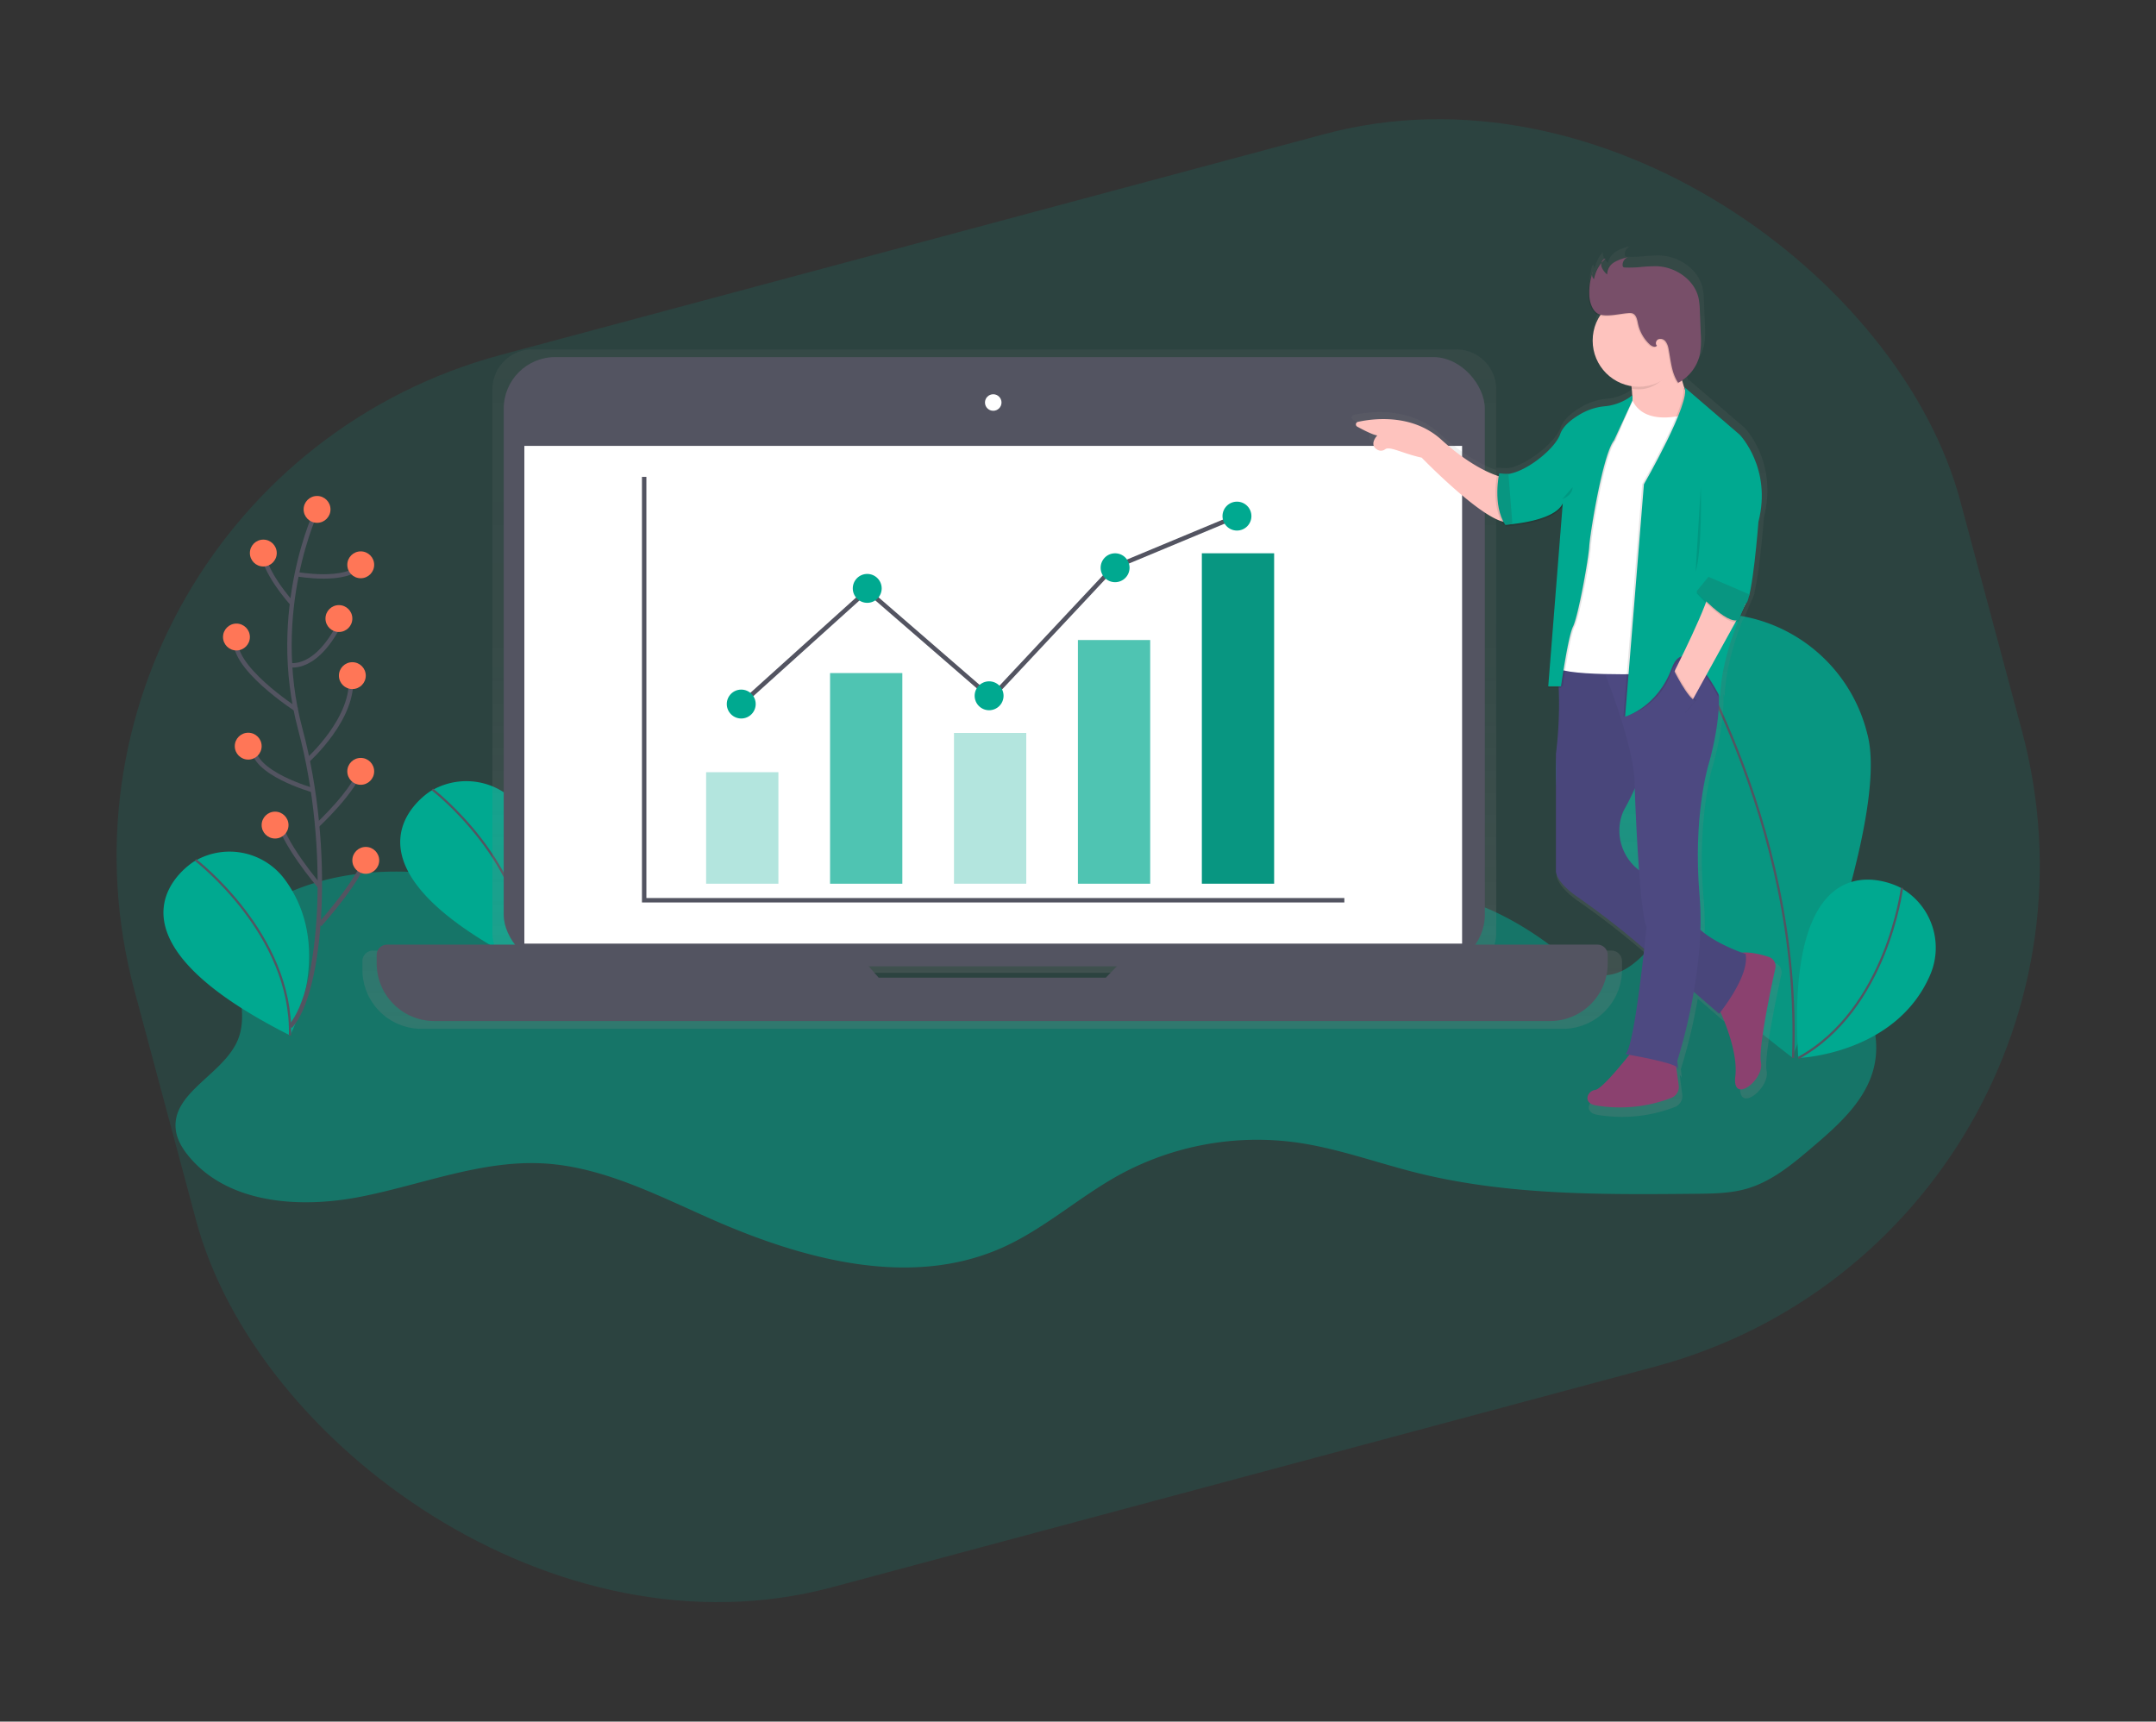 <svg xmlns="http://www.w3.org/2000/svg" xmlns:xlink="http://www.w3.org/1999/xlink" width="972.073" height="776.311" viewBox="0 0 972.073 776.311">
  <rect x="0" y="0" width="972.073" height="776.311" fill="#333333" stroke="none"/>
  <defs>
    <linearGradient id="linear-gradient" x1="0.5" y1="1" x2="0.5" gradientUnits="objectBoundingBox">
      <stop offset="0" stop-color="gray" stop-opacity="0.251"/>
      <stop offset="0.54" stop-color="gray" stop-opacity="0.122"/>
      <stop offset="1" stop-color="gray" stop-opacity="0.102"/>
    </linearGradient>
    <linearGradient id="linear-gradient-2" y1="1" y2="0" xlink:href="#linear-gradient"/>
  </defs>
  <g id="Group_707" data-name="Group 707" transform="translate(1.313 -4161.705)">
    <rect id="Rectangle_124" data-name="Rectangle 124" width="852.199" height="575.35" rx="234" transform="matrix(0.966, -0.259, 0.259, 0.966, -1.313, 4382.271)" fill="#00a990" opacity="0.14"/>
    <g id="undraw_finance_0bdk" transform="translate(72.381 4272.768)">
      <path id="Path_242" data-name="Path 242" d="M322.348,531.376c-48.313-16.693-103.553-30.824-148.691-6.835-5.721,3.041-11.358,6.868-14.44,12.564-8.141,14.985,4.8,34.417-1.508,50.256s-30.045,23.813-28.1,40.733c.511,4.422,2.907,8.426,5.729,11.877,17.682,21.6,50.1,23.788,77.495,18.427s54.193-16.476,82.085-15.077c26.8,1.382,51.462,14.239,76.021,25.061,41.4,18.293,89.757,31.418,131.126,13.033,18.955-8.426,34.626-22.774,52.769-32.792a129.878,129.878,0,0,1,80.158-14.708c18.427,2.6,36.017,9.13,54.05,13.636,40.959,10.227,83.71,9.892,125.916,9.49,7.857-.075,15.839-.167,23.369-2.412,11.148-3.35,20.345-11.065,29.2-18.611,11.634-9.909,23.888-20.8,27.641-35.615,4.431-17.59-4.741-36.285-18.343-48.237s-30.991-18.486-47.961-24.785c-4.188-1.541-8.661-3.108-12.949-1.943a17.658,17.658,0,0,0-7.287,4.665c-12.045,11.592-22.222,31.2-38.647,28.051-5.863-1.122-10.663-5.2-15.3-8.971-24.776-20.1-58.1-35.623-88.007-24.517-21.87,8.125-37.307,28.989-59.47,36.352-15.764,5.243-32.893,2.973-49.477,4-24.123,1.474-47.6,10-71.757,9.481-61.6-1.323-112.917-60.223-174.263-54.611-4.808.436-10.051,1.541-13,5.344" transform="translate(-124.058 -229.798)" fill="#00a990" opacity="0.5"/>
      <path id="Path_243" data-name="Path 243" d="M264.314,467.442s-51.186,30.9,43.2,78.491c0,0,20.8-38.613-2.195-70.1a30.991,30.991,0,0,0-40.2-8.811Z" transform="translate(-143.702 -221.892)" fill="#00a990"/>
      <path id="Path_244" data-name="Path 244" d="M267.73,467.52s43.823,33.5,42.6,79.112" transform="translate(-146.507 -222.614)" fill="none" stroke="#535461" stroke-miterlimit="10" stroke-width="1"/>
      <path id="Path_245" data-name="Path 245" d="M1012.949,427.088c10.37,37.918-33.864,145.943-33.864,145.943S886.01,502.564,875.633,464.646A71.2,71.2,0,1,1,1012.94,427.08Z" transform="translate(-244.746 -207.277)" fill="#089681"/>
      <path id="Path_247" data-name="Path 247" d="M936.21,378.27s57.937,87.462,53.606,195.814" transform="translate(-255.068 -208.12)" fill="none" stroke="#535461" stroke-miterlimit="10" stroke-width="1"/>
      <path id="Path_248" data-name="Path 248" d="M1048.791,519.616s-52.534-28.579-45.884,76.917c0,0,43.823-1.566,59.378-37.315a30.991,30.991,0,0,0-12.723-39.158Z" transform="translate(-265.805 -230.501)" fill="#00a990"/>
      <path id="Path_249" data-name="Path 249" d="M1049.766,520.52s-6.785,54.762-46.746,76.732" transform="translate(-265.918 -231.221)" fill="none" stroke="#535461" stroke-miterlimit="10" stroke-width="1"/>
      <path id="Path_250" data-name="Path 250" d="M136.871,505.406S85.66,536.3,180.058,583.864c0,0,20.8-38.613-2.195-70.1a30.991,30.991,0,0,0-40.2-8.812Z" transform="translate(-123.003 -228.051)" fill="#00a990"/>
      <path id="Path_251" data-name="Path 251" d="M140.26,505.49s43.823,33.5,42.6,79.111" transform="translate(-125.806 -228.781)" fill="none" stroke="#535461" stroke-miterlimit="10" stroke-width="1"/>
      <path id="Path_252" data-name="Path 252" d="M793.244,501.711H739.428A17.941,17.941,0,0,0,741.3,493.7V248.647a18.017,18.017,0,0,0-18.017-18.017H306.724a18.017,18.017,0,0,0-18.017,18.017V493.7a17.939,17.939,0,0,0,1.876,8.016H234.866a4.766,4.766,0,0,0-4.766,4.791v3.844a26.652,26.652,0,0,0,26.652,26.652h514.6a26.653,26.653,0,0,0,26.653-26.652V506.51a4.766,4.766,0,0,0-4.766-4.8Zm-331.6,15.244-4.64-5.235H571.573l-5.109,5.243Z" transform="translate(-140.396 -184.143)" fill="url(#linear-gradient)"/>
      <rect id="Rectangle_17" data-name="Rectangle 17" width="442.353" height="274.724" rx="23.26" transform="translate(153.412 49.954)" fill="#535461"/>
      <rect id="Rectangle_18" data-name="Rectangle 18" width="422.796" height="224.435" transform="translate(162.726 90)" fill="#fff"/>
      <ellipse id="Ellipse_48" data-name="Ellipse 48" cx="3.727" cy="3.727" rx="3.727" ry="3.727" transform="translate(370.401 66.715)" fill="#fff"/>
      <path id="Path_253" data-name="Path 253" d="M581.045,551.08l-14.524,14.9h-102.4l-13.125-14.9H242.437a4.657,4.657,0,0,0-4.657,4.657v3.752a26.049,26.049,0,0,0,26.049,26.049H766.775a26.05,26.05,0,0,0,26.049-26.049v-3.752a4.657,4.657,0,0,0-4.657-4.657Z" transform="translate(-141.643 -236.184)" fill="#535461"/>
      <path id="Path_254" data-name="Path 254" d="M258.77,124.19V315.1H574.461" transform="translate(-42.027 -20.219)" fill="none" stroke="#535461" stroke-miterlimit="10" stroke-width="2"/>
      <rect id="Rectangle_19" data-name="Rectangle 19" width="32.591" height="50.29" transform="translate(244.677 237.141)" fill="#00a990" opacity="0.3"/>
      <rect id="Rectangle_20" data-name="Rectangle 20" width="32.591" height="94.992" transform="translate(300.553 192.439)" fill="#00a990" opacity="0.69"/>
      <rect id="Rectangle_21" data-name="Rectangle 21" width="32.591" height="67.98" transform="translate(356.43 219.443)" fill="#00a990" opacity="0.3"/>
      <rect id="Rectangle_22" data-name="Rectangle 22" width="32.591" height="109.893" transform="translate(412.306 177.538)" fill="#00a990" opacity="0.69"/>
      <rect id="Rectangle_23" data-name="Rectangle 23" width="32.591" height="149.001" transform="translate(468.182 138.422)" fill="#089681"/>
      <path id="Path_255" data-name="Path 255" d="M311.02,230.058l56.806-51.219L423.7,227.261,478.649,168.6l55.876-23.285" transform="translate(-50.512 -23.649)" fill="none" stroke="#535461" stroke-miterlimit="10" stroke-width="2"/>
      <ellipse id="Ellipse_49" data-name="Ellipse 49" cx="6.517" cy="6.517" rx="6.517" ry="6.517" transform="translate(253.991 199.893)" fill="#00a990"/>
      <ellipse id="Ellipse_50" data-name="Ellipse 50" cx="6.517" cy="6.517" rx="6.517" ry="6.517" transform="translate(365.744 196.166)" fill="#00a990"/>
      <ellipse id="Ellipse_51" data-name="Ellipse 51" cx="6.517" cy="6.517" rx="6.517" ry="6.517" transform="translate(422.55 138.43)" fill="#00a990"/>
      <ellipse id="Ellipse_52" data-name="Ellipse 52" cx="6.517" cy="6.517" rx="6.517" ry="6.517" transform="translate(310.797 147.736)" fill="#00a990"/>
      <ellipse id="Ellipse_53" data-name="Ellipse 53" cx="6.517" cy="6.517" rx="6.517" ry="6.517" transform="translate(477.496 115.145)" fill="#00a990"/>
      <path id="Path_256" data-name="Path 256" d="M953.318,498.184c-3.434-1.131-8.527-2.437-12.564-1.977-3.845-1.4-12.882-5.026-19.055-10.487a137.459,137.459,0,0,0-.41-16.1c-3.158-35.908,3.945-59.578,3.945-59.578S930.812,391.985,930.2,377c.36.678.561,1.08.561,1.08.486-12.924,4.892-26.3,8.192-34.635a2.782,2.782,0,0,0,.369-.134l3.685-8.745a7.577,7.577,0,0,0,.7-1.617l.595-1.382-.176-.075c.059-.226.117-.469.176-.712h0c2.353-9.959,4.188-33.579,4.188-33.579,6.316-24.86-8.677-40.2-8.677-40.2L914.362,235.1a3.236,3.236,0,0,1,.251.9l-.209-.184c-.36-1.03-.754-2.262-1.139-3.669a21.511,21.511,0,0,0,8.217-12.329,38.594,38.594,0,0,0,.377-9.214l-.419-10.562a33.5,33.5,0,0,0-.628-6.156c-1.918-8.376-10.5-14.239-19.122-14.624a69.9,69.9,0,0,0-8.209.435,55.22,55.22,0,0,1-6.7.142,1.206,1.206,0,0,1-.72-.193,1.057,1.057,0,0,1-.31-.729,3.635,3.635,0,0,1,.888-2.722,3.347,3.347,0,0,1,1.156-.662l-.611.142a3.347,3.347,0,0,1,1.005-.544,19.51,19.51,0,0,0-6.349,2.3,8.19,8.19,0,0,0-1.482,1.248,6.475,6.475,0,0,0-2.145,3.987,7.421,7.421,0,0,1-2.261-3.35,3.352,3.352,0,0,1,0-1.625q-.226.276-.436.57v-.176a16.934,16.934,0,0,0-3.35,6.818,2.654,2.654,0,0,1-.6-1.96q-.189.591-.352,1.181a2.74,2.74,0,0,1,0-.787,26.981,26.981,0,0,0-1.315,9.364c0,3.166,1.407,8.1,4.8,9.214.176.059.352.1.536.142a21.3,21.3,0,0,0,14.365,32.532q.084.578.159,1.215h.134c.092.838.167,1.759.218,2.7a18.158,18.158,0,0,1-2.8,2.245,23.068,23.068,0,0,1-9.314,3.082,27.724,27.724,0,0,0-11.2,3.35c-4.062,2.27-8.543,5.578-9.951,9.6-2.345,6.7-15.261,17.129-23.922,18.427l-3.082-.176-.226-.067v.059l-.754-.042h-.243v.042l-.779-.042s-.075.36-.184,1c-4.356-1.5-13.611-5.654-25.656-16.584-13.4-12.17-31.536-9.775-38.53-8.242a1.2,1.2,0,0,0-.318,2.22c2.823,1.55,7.2,3.8,9.214,4.054,0,0-4.188,4.381.268,6.7a3.233,3.233,0,0,0,3.35-.327c2.161-1.583,8.167,2,16.869,3.87,0,0,24.558,25.413,36.754,29.316a17.606,17.606,0,0,0,.93,1.617l.754-.059v.059h.318l.092.838s18.963-1,25.128-7.882a9.88,9.88,0,0,0,1.2-1.281L851.432,373.2h.059l-.059.787h4.85a182.818,182.818,0,0,1-1.315,30.539v54.059s-.251,4.758,9.633,11.726A369.487,369.487,0,0,1,894.518,493.5l1.2,1.039c-1.818,16.543-5.621,47.375-8.795,48.522l1.96.343c-3.35,4.247-12.866,15.914-15.764,16.224-3.551.394-5.922,5.922,0,7.1a66.346,66.346,0,0,0,35.179-3.468,5.369,5.369,0,0,0,3.35-5.712l-1.147-8.711a1.225,1.225,0,0,1,.5.528c.787,2.371,0-3.158,0-3.158a246.891,246.891,0,0,0,7.63-31.829l11.727,10.135s.234-.293.645-.838c2.873,6.517,8,19.851,6.851,29.617-1.575,13.4,13.4,1.575,11.835-6.315-1.273-6.382,4.423-33.437,6.642-43.555a4.5,4.5,0,0,0-3.015-5.243Z" transform="translate(-226.862 -175.13)" fill="url(#linear-gradient-2)"/>
      <path id="Path_257" data-name="Path 257" d="M831.151,294.4s-11.173-1.926-27.741-16.953C790.3,265.562,772.62,267.9,765.8,269.4a1.164,1.164,0,0,0-.31,2.161c2.756,1.508,7.028,3.711,9.029,3.962,0,0-4.129,4.272.26,6.558a3.158,3.158,0,0,0,3.3-.318c2.111-1.541,7.974,1.96,16.476,3.778,0,0,33.135,34.291,40.841,28.478Z" transform="translate(-227.244 -190.237)" fill="#fec3be"/>
      <path id="Path_258" data-name="Path 258" d="M912.11,240.618s3.083,13.1,0,22.347l13.871,1.926,12.33-6.165v-8.091s-5.78-12.329-4.238-26.585Z" transform="translate(-251.154 -183.075)" fill="#fec3be"/>
      <path id="Path_259" data-name="Path 259" d="M959,578.36s10.051,19.65,8.476,32.75,13.1,1.541,11.559-6.165c-1.248-6.232,4.314-32.666,6.483-42.5a4.389,4.389,0,0,0-2.915-5.118c-4.632-1.524-12.388-3.392-16.283-.536C960.566,561.021,959,578.36,959,578.36Z" transform="translate(-258.769 -236.87)" fill="#8b416f"/>
      <path id="Path_260" data-name="Path 260" d="M909.6,608.366s-13.1,16.953-16.568,17.338-5.779,5.779,0,6.935a64.779,64.779,0,0,0,34.341-3.35,5.244,5.244,0,0,0,3.292-5.578l-2.211-16.5Z" transform="translate(-247.483 -245.3)" fill="#8b416f"/>
      <path id="Path_261" data-name="Path 261" d="M885.265,393.78,872.7,395.455a183.887,183.887,0,0,1-.151,44.167v52.769s-.243,4.649,9.406,11.408a360.738,360.738,0,0,1,29.216,22.615L946.133,556.7S960,539.749,958.077,529.731c0,0-23.118-7.321-26.2-19.265-1.767-6.835-10.729-12.564-18.067-16.166a22.464,22.464,0,0,1-12.02-25.5,19.659,19.659,0,0,1,1.968-4.95c6.165-10.788,15.026-35.062,15.026-35.062l-16.953-32.315Z" transform="translate(-244.729 -210.639)" fill="#4d4981"/>
      <path id="Path_262" data-name="Path 262" d="M885.265,393.78,872.7,395.455a183.887,183.887,0,0,1-.151,44.167v52.769s-.243,4.649,9.406,11.408a360.738,360.738,0,0,1,29.216,22.615L946.133,556.7S960,539.749,958.077,529.731c0,0-23.118-7.321-26.2-19.265-1.767-6.835-10.729-12.564-18.067-16.166a22.464,22.464,0,0,1-12.02-25.5,19.659,19.659,0,0,1,1.968-4.95c6.165-10.788,15.026-35.062,15.026-35.062l-16.953-32.315Z" transform="translate(-244.729 -210.639)" opacity="0.05"/>
      <path id="Path_263" data-name="Path 263" d="M907.426,574.914s22.732,3.853,23.5,6.165,0-3.082,0-3.082,13.1-39.685,10.051-74.739,3.853-58.18,3.853-58.18,8.091-26.2,3.468-41.227-53.171-8.477-53.171-8.477S912.083,435.06,911.7,453.94c0,0,1.927,57.024,5.394,63.574C917.058,517.48,911.664,573.348,907.426,574.914Z" transform="translate(-248.396 -210.667)" fill="#4d4981"/>
      <path id="Path_264" data-name="Path 264" d="M906.357,255.79s2.312,14.239,25.43,8.091L916.409,381s-44.694,1.541-44.309-3.853l9.214-70.886Z" transform="translate(-244.656 -188.229)" fill="#fff"/>
      <path id="Path_265" data-name="Path 265" d="M902.253,254.87a18.78,18.78,0,0,1-11.132,5.285,27.079,27.079,0,0,0-10.939,3.25c-3.962,2.22-8.376,5.444-9.716,9.373-2.7,7.706-19.65,20.421-27.356,17.724l2.7,23.118s21.962-1.156,25.815-9.632l-6.542,82.5h5.779s3.082-22.347,5.394-26.971,6.935-30.053,7.321-36.218,6.165-41.612,11.174-47.743l7.539-18.3Z" transform="translate(-239.948 -188.08)" opacity="0.1"/>
      <path id="Path_266" data-name="Path 266" d="M902.105,256.25a23.845,23.845,0,0,1-11.9,4.9,27.08,27.08,0,0,0-10.931,3.267c-3.962,2.22-8.376,5.444-9.716,9.373-2.7,7.706-19.65,20.421-27.356,17.724l2.7,23.118s21.962-1.156,25.815-9.632l-6.55,82.445h5.779s3.083-22.347,5.394-26.971,6.935-30.053,7.321-36.218,6.165-41.612,11.174-47.743l8.276-17.958Z" transform="translate(-239.8 -188.304)" opacity="0.1"/>
      <path id="Path_267" data-name="Path 267" d="M902.1,255.33a23.846,23.846,0,0,1-11.9,4.9,27.081,27.081,0,0,0-10.939,3.25c-3.962,2.22-8.376,5.444-9.716,9.373-2.7,7.706-19.65,20.421-27.356,17.724l2.7,23.118s21.962-1.156,25.815-9.632l-6.542,82.5h5.779s3.082-22.347,5.394-26.971,6.935-30.053,7.321-36.218,6.165-41.612,11.173-47.743l8.284-17.916Z" transform="translate(-239.799 -188.155)" fill="#00a990"/>
      <path id="Path_268" data-name="Path 268" d="M933.108,235.64c-.5-3.652.5-5.93.963-10.21L912.11,242s.528,2.236.93,5.511a20.941,20.941,0,0,0,3.35.268C924.012,247.777,929.5,241.822,933.108,235.64Z" transform="translate(-251.154 -183.299)" opacity="0.1"/>
      <ellipse id="Ellipse_54" data-name="Ellipse 54" cx="20.806" cy="20.806" rx="20.806" ry="20.806" transform="translate(644.388 21.719)" fill="#fec3be"/>
      <path id="Path_269" data-name="Path 269" d="M890.056,198.3A26.335,26.335,0,0,1,891.731,188a2.572,2.572,0,0,0,.436,3.35,16.485,16.485,0,0,1,5.227-9.264c-1.483.243-2.245,2.077-1.876,3.535a8.044,8.044,0,0,0,2.571,3.618,6.465,6.465,0,0,1,3.175-5.47,19.044,19.044,0,0,1,6.2-2.245,3.593,3.593,0,0,0-2.379,3.685,1.031,1.031,0,0,0,.31.712,1.182,1.182,0,0,0,.7.184,53.927,53.927,0,0,0,6.508-.142,68.263,68.263,0,0,1,8.016-.427c8.376.352,16.794,6.073,18.67,14.239a32.768,32.768,0,0,1,.611,6.014l.41,10.311a37.666,37.666,0,0,1-.368,9.013,19.1,19.1,0,0,1-9.808,12.966c-3.024-4.381-3.292-10.009-4.339-15.228a7.706,7.706,0,0,0-1.307-3.35,2.94,2.94,0,0,0-3.225-1.089c-1.131.452-1.617,2.178-.678,2.948-.838.988-2.4.251-3.35-.628a17.99,17.99,0,0,1-5.218-9.323c-.377-1.792-.754-4-2.513-4.615a4.675,4.675,0,0,0-1.86-.126c-3.669.251-9.406,1.767-12.958.6C891.43,206.214,890.056,201.389,890.056,198.3Z" transform="translate(-247.569 -176.169)" opacity="0.1"/>
      <path id="Path_270" data-name="Path 270" d="M890.516,197.839a26.324,26.324,0,0,1,1.675-10.294,2.571,2.571,0,0,0,.435,3.35,16.487,16.487,0,0,1,5.227-9.264c-1.483.243-2.245,2.077-1.876,3.535a8.04,8.04,0,0,0,2.571,3.618,6.464,6.464,0,0,1,3.175-5.47,19.048,19.048,0,0,1,6.2-2.245,3.593,3.593,0,0,0-2.379,3.685,1.03,1.03,0,0,0,.31.712,1.18,1.18,0,0,0,.7.184,53.93,53.93,0,0,0,6.508-.142,68.259,68.259,0,0,1,8.016-.427c8.376.352,16.794,6.073,18.67,14.239a32.735,32.735,0,0,1,.612,6.014l.411,10.311a37.7,37.7,0,0,1-.369,9.013,19.1,19.1,0,0,1-9.808,12.966c-3.024-4.381-3.292-10.009-4.339-15.228a7.708,7.708,0,0,0-1.306-3.35,2.94,2.94,0,0,0-3.225-1.089c-1.131.452-1.617,2.178-.678,2.948-.838.988-2.4.251-3.35-.628a17.992,17.992,0,0,1-5.218-9.323c-.377-1.792-.754-4-2.513-4.615a4.674,4.674,0,0,0-1.859-.126c-3.669.251-9.406,1.767-12.958.6C891.89,205.746,890.516,200.929,890.516,197.839Z" transform="translate(-247.644 -176.095)" fill="#784f69"/>
      <path id="Path_271" data-name="Path 271" d="M840.841,297.42s-3.082,14.239,2.7,23.118l3.275-.268-1.784-22.615Z" transform="translate(-239.447 -194.99)" opacity="0.1"/>
      <path id="Path_272" data-name="Path 272" d="M841.841,297.42s-3.082,14.239,2.7,23.118l3.275-.268-1.784-22.615Z" transform="translate(-239.609 -194.99)" fill="#089681"/>
      <path id="Path_273" data-name="Path 273" d="M935.666,251l24.852,21.384s14.641,15.026,8.477,39.3c0,0-2.7,35.447-5.779,36.988,0,0-10.788,21.577-11.559,42,0,0-14.449-29.09-21-11.366s-21.778,20.228-21.778,20.228L917.356,294.7S938.749,257.517,935.666,251Z" transform="translate(-250.629 -187.451)" opacity="0.1"/>
      <path id="Path_274" data-name="Path 274" d="M936.586,251l24.852,21.384s14.641,15.026,8.476,39.3c0,0-2.7,35.447-5.779,36.988,0,0-10.788,21.577-11.559,42,0,0-15.219-30.631-21.777-12.907s-21,21.778-21,21.778l8.477-104.792S939.669,257.517,936.586,251Z" transform="translate(-250.779 -187.451)" fill="#00a990"/>
      <path id="Path_275" data-name="Path 275" d="M952.1,358.683s6.165-4.238,16.182,7.321L943.624,410.7l-8.284-12.505S952.871,363.692,952.1,358.683Z" transform="translate(-254.926 -204.816)" fill="#fec3be"/>
      <path id="Path_276" data-name="Path 276" d="M948.22,360.55s13.636,15.311,18.955,12.857l4.925-11.467L953.614,354Z" transform="translate(-257.018 -204.179)" opacity="0.1"/>
      <path id="Path_277" data-name="Path 277" d="M948.22,359.63s13.636,15.311,18.955,12.857l4.925-11.467-18.486-7.941Z" transform="translate(-257.018 -204.029)" fill="#089681"/>
      <path id="Path_278" data-name="Path 278" d="M935.875,402.51s6.492,13.3,9.951,14.072l-5.026,5.779-7.321-13.871Z" transform="translate(-254.624 -212.057)" opacity="0.1"/>
      <path id="Path_279" data-name="Path 279" d="M935.412,403s6.491,13.3,9.951,14.072l-5.026,5.779L933,408.955Z" transform="translate(-254.546 -212.136)" fill="#4d4981"/>
      <path id="Path_280" data-name="Path 280" d="M950.072,304.78s.771,27.741-2.312,38.144" transform="translate(-256.944 -196.185)" opacity="0.1"/>
      <path id="Path_281" data-name="Path 281" d="M876,310.174s4.624-1.541,4.624-5.394" transform="translate(-245.29 -196.185)" opacity="0.1"/>
      <path id="Path_282" data-name="Path 282" d="M203.277,316.76s-21.962,45.431-7.538,99.2,9.842,118.1-4.54,134.016" transform="translate(-134.018 -198.131)" fill="none" stroke="#535461" stroke-miterlimit="10" stroke-width="2"/>
      <ellipse id="Ellipse_55" data-name="Ellipse 55" cx="6.056" cy="6.056" rx="6.056" ry="6.056" transform="translate(63.203 112.582)" fill="#ff7657"/>
      <path id="Path_283" data-name="Path 283" d="M194.79,350.838s22.766,4.1,28.822-4.188" transform="translate(-134.661 -202.985)" fill="none" stroke="#535461" stroke-miterlimit="10" stroke-width="2"/>
      <path id="Path_284" data-name="Path 284" d="M189.7,362.7S176,347.548,176.754,338.46" transform="translate(-131.728 -201.655)" fill="none" stroke="#535461" stroke-miterlimit="10" stroke-width="2"/>
      <path id="Path_285" data-name="Path 285" d="M190.82,396.48s12.455,3.283,23.821-20.94" transform="translate(-134.017 -207.677)" fill="none" stroke="#535461" stroke-miterlimit="10" stroke-width="2"/>
      <path id="Path_286" data-name="Path 286" d="M189.452,418.279s-30.991-19.943-27.214-32.809" transform="translate(-129.323 -209.289)" fill="none" stroke="#535461" stroke-miterlimit="10" stroke-width="2"/>
      <path id="Path_287" data-name="Path 287" d="M200.57,444.48s21.711-19.265,19.441-38.22" transform="translate(-135.6 -212.666)" fill="none" stroke="#535461" stroke-miterlimit="10" stroke-width="2"/>
      <path id="Path_288" data-name="Path 288" d="M198.19,464.064s-27.641-7.723-26.8-19.834" transform="translate(-130.858 -218.832)" fill="none" stroke="#535461" stroke-miterlimit="10" stroke-width="2"/>
      <path id="Path_289" data-name="Path 289" d="M205.69,481.966S223.1,465.833,225.374,456" transform="translate(-136.432 -220.743)" fill="none" stroke="#535461" stroke-miterlimit="10" stroke-width="2"/>
      <path id="Path_290" data-name="Path 290" d="M203.528,513.652S185.662,492.8,184.9,482.2" transform="translate(-133.055 -224.998)" fill="none" stroke="#535461" stroke-miterlimit="10" stroke-width="2"/>
      <path id="Path_291" data-name="Path 291" d="M207.14,534s19.994-22.213,21.5-32.809" transform="translate(-136.667 -228.082)" fill="none" stroke="#535461" stroke-miterlimit="10" stroke-width="2"/>
      <ellipse id="Ellipse_56" data-name="Ellipse 56" cx="6.056" cy="6.056" rx="6.056" ry="6.056" transform="translate(38.971 132.265)" fill="#ff7657"/>
      <ellipse id="Ellipse_57" data-name="Ellipse 57" cx="6.056" cy="6.056" rx="6.056" ry="6.056" transform="translate(32.161 219.342)" fill="#ff7657"/>
      <ellipse id="Ellipse_58" data-name="Ellipse 58" cx="6.056" cy="6.056" rx="6.056" ry="6.056" transform="translate(26.859 170.125)" fill="#ff7657"/>
      <ellipse id="Ellipse_59" data-name="Ellipse 59" cx="6.056" cy="6.056" rx="6.056" ry="6.056" transform="translate(82.895 137.567)" fill="#ff7657"/>
      <ellipse id="Ellipse_60" data-name="Ellipse 60" cx="6.056" cy="6.056" rx="6.056" ry="6.056" transform="translate(82.895 230.7)" fill="#ff7657"/>
      <ellipse id="Ellipse_61" data-name="Ellipse 61" cx="6.056" cy="6.056" rx="6.056" ry="6.056" transform="translate(73.053 161.799)" fill="#ff7657"/>
      <ellipse id="Ellipse_62" data-name="Ellipse 62" cx="6.056" cy="6.056" rx="6.056" ry="6.056" transform="translate(85.164 270.838)" fill="#ff7657"/>
      <ellipse id="Ellipse_63" data-name="Ellipse 63" cx="6.056" cy="6.056" rx="6.056" ry="6.056" transform="translate(44.273 254.932)" fill="#ff7657"/>
      <ellipse id="Ellipse_64" data-name="Ellipse 64" cx="6.056" cy="6.056" rx="6.056" ry="6.056" transform="translate(79.109 187.539)" fill="#ff7657"/>
    </g>
  </g>
</svg>
